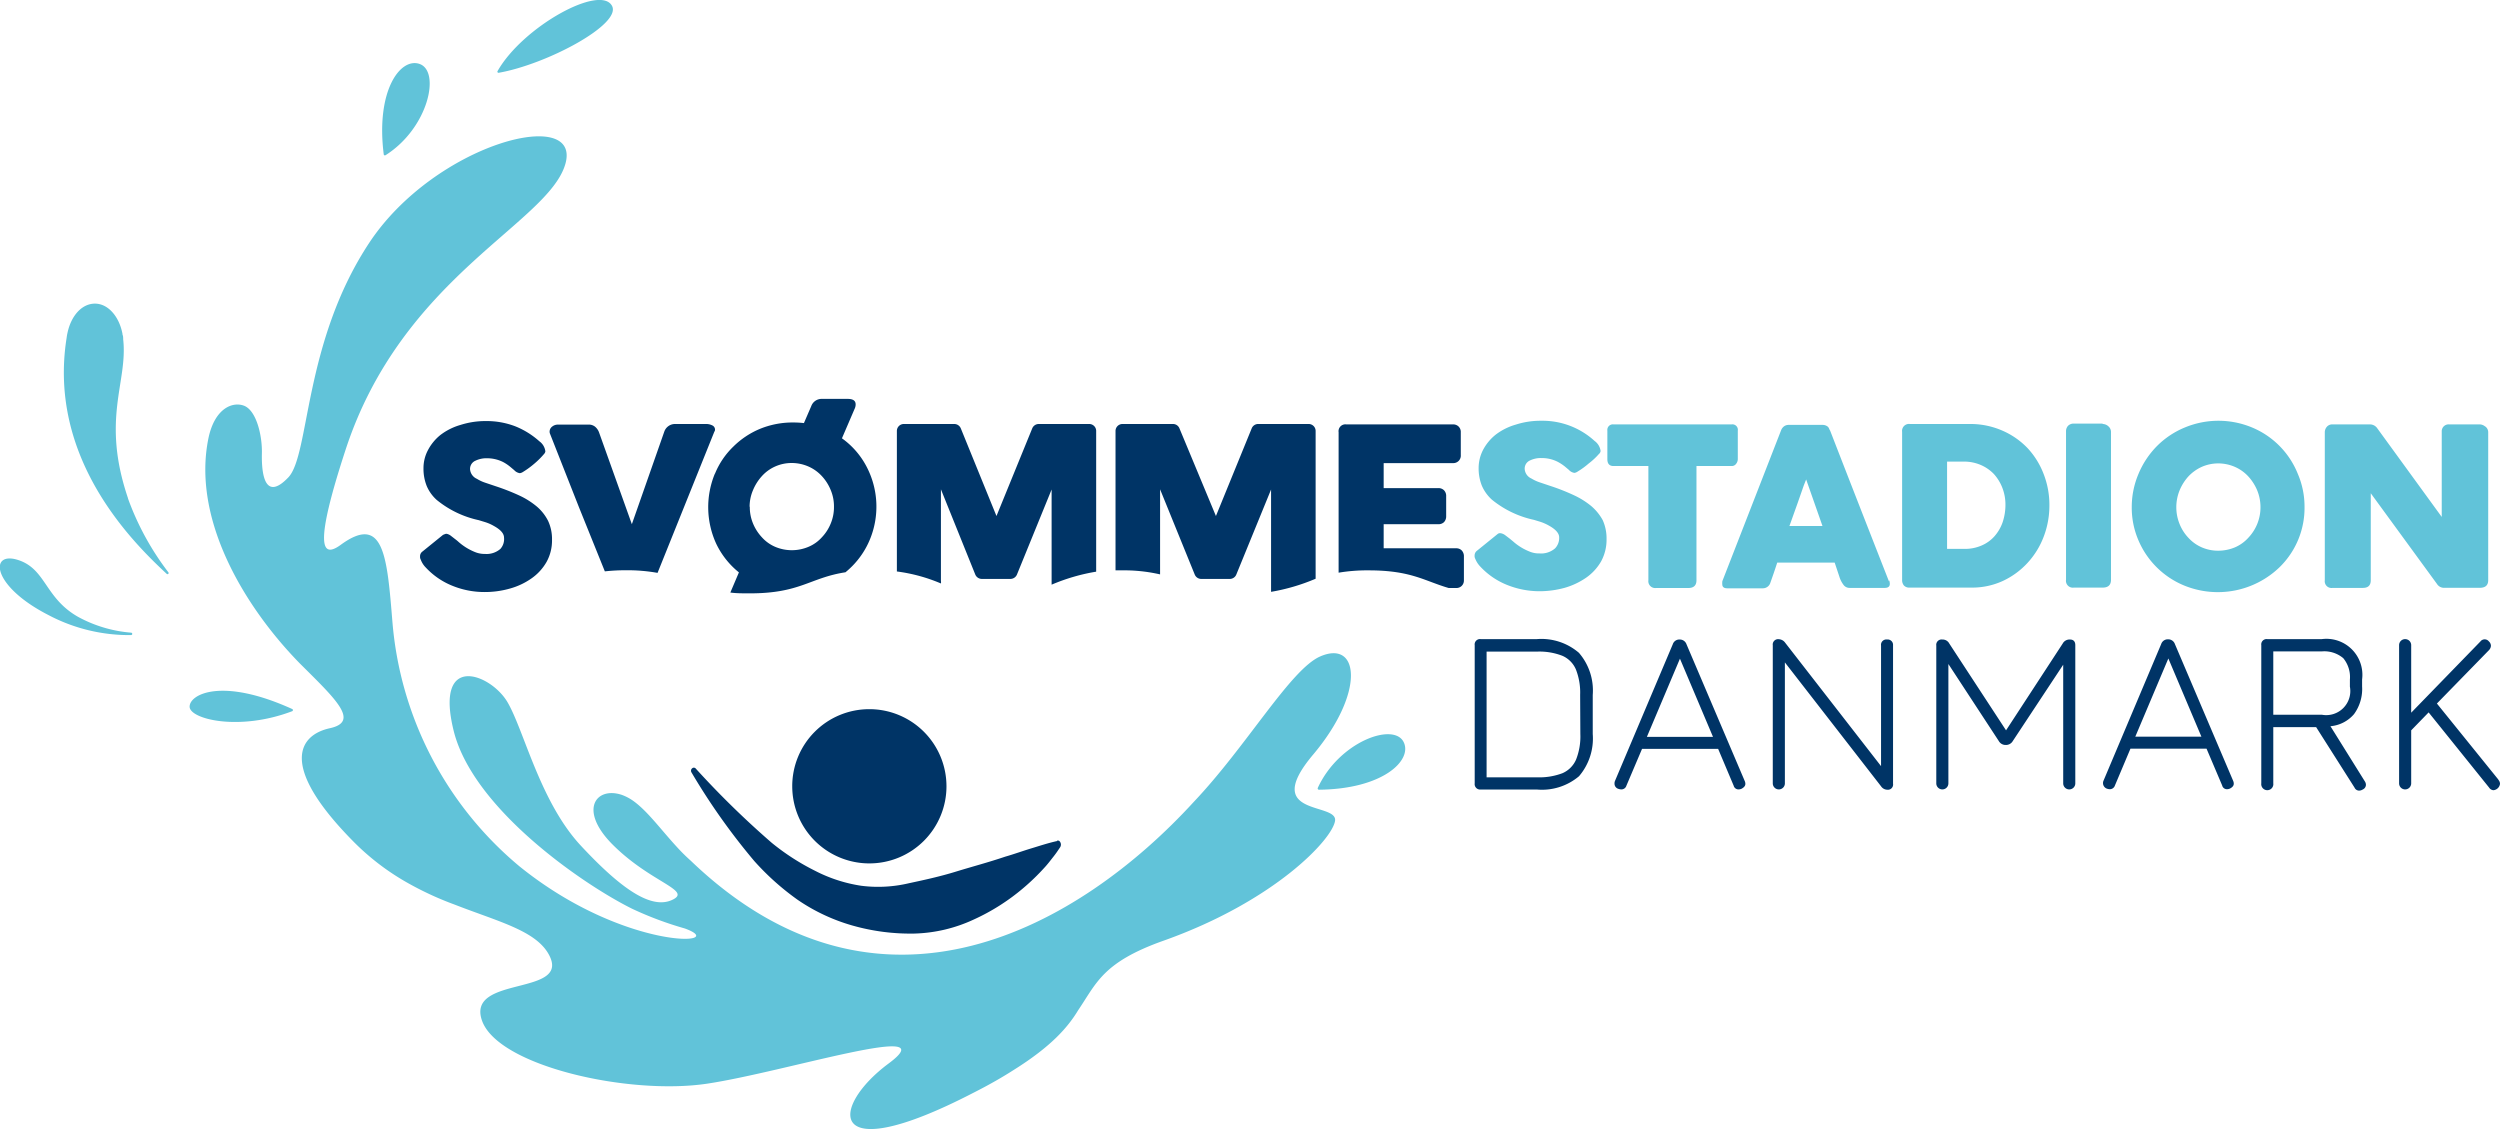 <svg id="svdk-logo" xmlns="http://www.w3.org/2000/svg" width="248" height="112" viewBox="0 0 248 112"><title>svdk-logo</title><path id="dark" d="M54.37,51.67a4.25,4.25,0,0,1,.39,1.87,4.4,4.4,0,0,1-.54,2.2,5,5,0,0,1-1.5,1.64,6.88,6.88,0,0,1-2.12,1,9,9,0,0,1-2.51.35,8.42,8.42,0,0,1-3.26-.64,7.31,7.31,0,0,1-2.58-1.78,2.19,2.19,0,0,1-.51-.79.58.58,0,0,1-.07-.33.57.57,0,0,1,.24-.48l2-1.62A.61.61,0,0,1,44.1,53a.49.49,0,0,1,.19-.05,1,1,0,0,1,.41.18l.45.35a3.87,3.87,0,0,1,.34.28,5.64,5.64,0,0,0,1.62,1,2.5,2.5,0,0,0,1,.19,2.09,2.09,0,0,0,1.53-.5A1.45,1.45,0,0,0,50,53.34c0-.41-.33-.79-1-1.16a4.2,4.2,0,0,0-.92-.4l-.59-.18a9.89,9.89,0,0,1-4.16-2,3.91,3.91,0,0,1-1-1.39,4.59,4.59,0,0,1-.32-1.75,3.8,3.8,0,0,1,.44-1.8,4.77,4.77,0,0,1,1.24-1.51,6,6,0,0,1,2-1,8.12,8.12,0,0,1,2.52-.38,7.91,7.91,0,0,1,2.93.53,8.08,8.08,0,0,1,2.37,1.48,1.44,1.44,0,0,1,.59,1A.49.49,0,0,1,54,45,8.05,8.05,0,0,1,53,46a8.57,8.57,0,0,1-1.11.81.81.81,0,0,1-.32.13.94.94,0,0,1-.56-.3l-.38-.32a4.42,4.42,0,0,0-.71-.48,3.54,3.54,0,0,0-1.59-.38,2.47,2.47,0,0,0-1.16.24.88.88,0,0,0-.54.86,1.13,1.13,0,0,0,.68.94,3.82,3.82,0,0,0,.78.37l1.07.36a21.77,21.77,0,0,1,2.37.93,7.87,7.87,0,0,1,1.7,1.07A4.57,4.57,0,0,1,54.37,51.67Zm16.56-9.05a.46.46,0,0,0-.25-.41,1.36,1.36,0,0,0-.67-.15H67a1.13,1.13,0,0,0-1.1.75L62.68,52l-3.26-9.12a1.32,1.32,0,0,0-.4-.56,1,1,0,0,0-.66-.2h-3a.91.91,0,0,0-.6.21.63.63,0,0,0-.24.49.56.56,0,0,0,.05.23l2.86,7.26L60,56.68a18.53,18.53,0,0,1,2.1-.11,16.81,16.81,0,0,1,3.13.26l5.63-14A.35.35,0,0,0,70.93,42.62Zm0,4.36a7.85,7.85,0,0,1,1.81-2.67,8.26,8.26,0,0,1,2.68-1.78,8.53,8.53,0,0,1,3.24-.62,9.3,9.3,0,0,1,1.09.06l.73-1.69a1.09,1.09,0,0,1,1.06-.71H84.1c.52,0,.78.18.78.55a1,1,0,0,1-.07.36l-1.29,3A8,8,0,0,1,86,46.36a8.54,8.54,0,0,1,.3,7.14,8.18,8.18,0,0,1-1.79,2.69,8.6,8.6,0,0,1-.64.58c-3.56.55-4.47,2.1-9.51,2.09-.72,0-1.34,0-1.91-.08l.85-2a8.14,8.14,0,0,1-2.26-2.86A8.7,8.7,0,0,1,70.91,47Zm3.45,3.29a4.23,4.23,0,0,0,.32,1.66,4.54,4.54,0,0,0,.89,1.38,3.75,3.75,0,0,0,1.32.94,4.24,4.24,0,0,0,3.28,0,3.7,3.7,0,0,0,1.33-.94,4.36,4.36,0,0,0,.89-1.38,4.23,4.23,0,0,0,.32-1.66,4.18,4.18,0,0,0-.32-1.65,4.57,4.57,0,0,0-.89-1.4,4,4,0,0,0-1.34-.95,4.14,4.14,0,0,0-1.63-.34,4,4,0,0,0-1.64.34,3.91,3.91,0,0,0-1.32.95,4.76,4.76,0,0,0-.89,1.4A4.18,4.18,0,0,0,74.36,50.27Zm70.11,4.12h-7.23V52h5.43a.76.76,0,0,0,.56-.21.82.82,0,0,0,.21-.56v-2a.8.8,0,0,0-.21-.59.77.77,0,0,0-.56-.22h-5.43V45.94h6.87a.74.74,0,0,0,.78-.8V42.88a.75.75,0,0,0-.22-.57.76.76,0,0,0-.56-.21H133.55a.68.68,0,0,0-.76.78V56.81a17.07,17.07,0,0,1,3-.23c4.21,0,5.53,1.06,7.92,1.75h.73a.74.74,0,0,0,.57-.22.75.75,0,0,0,.21-.55V55.22a.85.85,0,0,0-.21-.61A.75.75,0,0,0,144.47,54.39ZM108.05,42.06h-5a.7.7,0,0,0-.65.43l-3.55,8.7-3.54-8.7a.7.7,0,0,0-.65-.43h-5a.69.69,0,0,0-.69.69V56.69a16.53,16.53,0,0,1,4.37,1.19.7.7,0,0,0,0-.25V48.54L96.75,57a.71.71,0,0,0,.65.43h2.83a.71.71,0,0,0,.65-.43l3.44-8.44V58a19.15,19.15,0,0,1,4.42-1.29v-14A.69.69,0,0,0,108.05,42.06Zm21.76,0h-5a.69.69,0,0,0-.64.43l-3.55,8.7L117,42.49a.69.69,0,0,0-.64-.43h-5a.69.69,0,0,0-.7.69V56.58h.61a15.9,15.9,0,0,1,3.81.4V48.54L118.52,57a.7.7,0,0,0,.64.43H122a.7.7,0,0,0,.64-.43l3.45-8.44V58.71a19.63,19.63,0,0,0,4.42-1.3V42.75A.69.69,0,0,0,129.81,42.06Zm26.82,22.7A5.71,5.71,0,0,1,158,68.94v3.88A5.75,5.75,0,0,1,156.64,77a5.69,5.69,0,0,1-4.19,1.32h-5.56a.54.54,0,0,1-.6-.61V64a.53.53,0,0,1,.6-.6h5.56A5.71,5.71,0,0,1,156.63,64.76Zm.12,4.18a6.28,6.28,0,0,0-.42-2.53A2.58,2.58,0,0,0,155,65.06a6.28,6.28,0,0,0-2.53-.42h-5V77.11h5A6.48,6.48,0,0,0,155,76.7a2.6,2.6,0,0,0,1.35-1.36,6.23,6.23,0,0,0,.42-2.52Zm16.32,8.52a.72.72,0,0,1,.07.3c0,.2-.14.36-.39.49a.81.81,0,0,1-.31.06.49.49,0,0,1-.46-.37l-1.54-3.65h-7.55l-1.55,3.65a.52.52,0,0,1-.51.37,1.11,1.11,0,0,1-.3-.06.53.53,0,0,1-.37-.51.63.63,0,0,1,.05-.28l5.73-13.55a.68.68,0,0,1,.69-.47h0a.7.7,0,0,1,.67.47Zm-3.14-4.36-3.28-7.76-3.28,7.76Zm17.27-9.66a.53.53,0,0,0-.6.6V76l-9.51-12.24a.82.82,0,0,0-.63-.35.53.53,0,0,0-.6.6V77.71a.6.6,0,0,0,1.2,0v-12L186.6,78a.76.76,0,0,0,.6.34.52.52,0,0,0,.59-.6V64A.53.53,0,0,0,187.2,63.44Zm18.14,0a.77.77,0,0,0-.72.4L199,72.45l-5.63-8.61a.75.75,0,0,0-.69-.4.53.53,0,0,0-.6.6V77.71a.6.6,0,0,0,1.2,0V65.87l5,7.64a.77.77,0,0,0,.67.39.78.78,0,0,0,.72-.39l5-7.57V77.71a.6.6,0,1,0,1.2,0V64C205.87,63.65,205.7,63.44,205.34,63.44Zm16.18,14a.72.72,0,0,1,.07.3c0,.2-.13.36-.39.49a.73.73,0,0,1-.3.06.48.48,0,0,1-.46-.37l-1.55-3.65h-7.55l-1.54,3.65a.53.53,0,0,1-.51.37,1,1,0,0,1-.3-.06.59.59,0,0,1-.32-.79l5.72-13.55a.69.69,0,0,1,.69-.47h0a.7.7,0,0,1,.67.47Zm-3.14-4.36-3.28-7.76-3.28,7.76Zm16.21,4.43a.62.62,0,0,1,.11.35.52.52,0,0,1-.32.46.71.71,0,0,1-.35.11.5.5,0,0,1-.46-.3l-3.81-6h-4.25v5.58a.6.6,0,1,1-1.19,0V64a.53.53,0,0,1,.6-.6h5.4a3.57,3.57,0,0,1,4,4v.69a4.23,4.23,0,0,1-.8,2.75,3.46,3.46,0,0,1-2.34,1.2Zm-4.27-6.61a2.39,2.39,0,0,0,2.79-2.79v-.69a2.94,2.94,0,0,0-.66-2.13,2.91,2.91,0,0,0-2.13-.67h-4.81v6.28Zm17.52,6.44-6.1-7.55,5.18-5.31a.69.69,0,0,0,.18-.41.6.6,0,0,0-.2-.44.53.53,0,0,0-.84,0l-6.87,7.07V64a.6.6,0,1,0-1.2,0V77.71a.6.6,0,0,0,1.2,0V72.45l1.73-1.78,6,7.46a.56.56,0,0,0,.43.26.73.73,0,0,0,.65-.63A.6.6,0,0,0,247.84,77.36ZM78.59,78a7.65,7.65,0,1,0,7.64-7.65A7.64,7.64,0,0,0,78.59,78Zm26.28,5.43c-.91.2-1.74.48-2.57.73s-1.73.58-2.58.82c-1.68.57-3.32,1-4.91,1.49s-3.12.82-4.66,1.15a13.27,13.27,0,0,1-4.7.25,14.75,14.75,0,0,1-4.6-1.49,23,23,0,0,1-4.29-2.77A88.57,88.57,0,0,1,69,76.22a.25.25,0,0,0-.34,0,.31.31,0,0,0-.06.41,64.19,64.19,0,0,0,6.23,8.79,25.7,25.7,0,0,0,4.31,3.85,18.65,18.65,0,0,0,5.45,2.55,21,21,0,0,0,6.11.79,14.85,14.85,0,0,0,5.89-1.39,21,21,0,0,0,4.93-3.13,21.72,21.72,0,0,0,2.07-2c.33-.35.62-.74.92-1.12s.43-.59.64-.9a.48.48,0,0,0,0-.57A.25.25,0,0,0,104.87,83.39Z" fill="#003466"/><path id="light" d="M132.44,81.4c-.22,1.83-6,8-17,11.91-6.06,2.15-6.65,4.2-8.49,6.91-1,1.66-2.64,3.57-6.36,5.9-1.12.72-2.42,1.47-4,2.27-14.75,7.64-14.28,1.44-8.44-2.89s-10.22.83-18,2-20.77-1.75-22.34-6.27,8.93-2.37,6.63-6.55c-1.3-2.37-5-3.25-9.33-4.94a31.49,31.49,0,0,1-4.39-2A24.34,24.34,0,0,1,35,83.42c-7.42-7.53-5.31-10.52-2.28-11.18s.54-2.92-3-6.45C24.24,60.18,19,51.48,20.69,43.41c.63-2.9,2.36-3.57,3.47-3.18,1.28.44,1.86,3,1.82,4.72-.06,2.55.48,4.65,2.62,2.41s1.49-13.34,8-23.23,21.22-13.7,19.47-7.82S39.92,27.45,34.3,44.56c-3.13,9.55-2.45,10.92-.49,9.48,4.29-3.13,4.59,1.23,5.12,7.67a35.29,35.29,0,0,0,12.6,24.23C62,94.4,72.61,93.78,67.92,92.1a34.37,34.37,0,0,1-5.19-1.94C58,87.83,46.92,80.29,45,72.48s3.69-5.64,5.34-2.83,3.23,9.89,7.28,14.24,7,6.34,9.06,5.38-2.18-1.7-6-5.58c-3.31-3.4-1.52-5.68,1-4.84a4.74,4.74,0,0,1,1.07.55c1.44,1,2.77,2.85,4.38,4.6h0a18.1,18.1,0,0,0,1.39,1.38c18.84,18.08,38.72,6.39,49.9-5.83C123.68,74,128,66.44,130.94,65.13c3.89-1.72,4.53,3.54-.68,9.73S132.65,79.56,132.44,81.4Zm25.41-31.2a8,8,0,0,0-1.71-1.07,20.78,20.78,0,0,0-2.36-.93l-1.07-.36a4,4,0,0,1-.79-.37,1.11,1.11,0,0,1-.67-.94.88.88,0,0,1,.54-.86,2.47,2.47,0,0,1,1.16-.23,3.45,3.45,0,0,1,1.59.38,4.59,4.59,0,0,1,.71.47l.38.32a.91.91,0,0,0,.56.3.74.74,0,0,0,.31-.13,7.94,7.94,0,0,0,1.11-.81,6.77,6.77,0,0,0,1-.93.47.47,0,0,0,.17-.3,1.47,1.47,0,0,0-.6-1,7.65,7.65,0,0,0-5.29-2,8,8,0,0,0-2.52.38,6,6,0,0,0-2,1,4.81,4.81,0,0,0-1.25,1.51,3.92,3.92,0,0,0-.44,1.8,4.62,4.62,0,0,0,.32,1.75,4,4,0,0,0,1,1.39,9.87,9.87,0,0,0,4.17,2l.59.18a4.65,4.65,0,0,1,.91.4c.65.36,1,.75,1,1.16a1.49,1.49,0,0,1-.41,1.09,2.11,2.11,0,0,1-1.54.5,2.42,2.42,0,0,1-1-.19,5.51,5.51,0,0,1-1.62-1l-.34-.28-.46-.35a1,1,0,0,0-.41-.18.49.49,0,0,0-.19,0,.61.61,0,0,0-.18.11l-2,1.62a.6.6,0,0,0-.24.48.58.58,0,0,0,.07.33,2.39,2.39,0,0,0,.51.78,7.36,7.36,0,0,0,2.58,1.78,8.62,8.62,0,0,0,3.26.65,9.41,9.41,0,0,0,2.52-.34,7.25,7.25,0,0,0,2.12-1,5,5,0,0,0,1.5-1.64,4.5,4.5,0,0,0,.53-2.2,4.4,4.4,0,0,0-.38-1.87A5,5,0,0,0,157.85,50.2ZM172.23,46a.76.76,0,0,0,.16-.46V42.72a.54.54,0,0,0-.61-.62H160.06a.55.55,0,0,0-.61.62v2.83c0,.46.21.68.61.68h3.46V57.56a.68.68,0,0,0,.76.77h3.2c.54,0,.81-.26.81-.77V46.23h3.49A.52.52,0,0,0,172.23,46Zm15.18,11.57a1.22,1.22,0,0,1,.06.35c0,.26-.17.4-.5.4h-3.49a.74.74,0,0,1-.61-.31,2.61,2.61,0,0,1-.41-.82L182,55.81H176.3c-.26.81-.49,1.46-.68,2a.78.78,0,0,1-.77.55h-3.51c-.33,0-.49-.14-.49-.4a1.1,1.1,0,0,1,0-.22.14.14,0,0,0,0-.07.08.08,0,0,1,0,0l5.84-15a.89.89,0,0,1,.29-.38.77.77,0,0,1,.49-.14h3.31a.82.82,0,0,1,.53.17.59.59,0,0,1,.13.18.9.9,0,0,0,.11.22q2.57,6.63,5.83,14.94Zm-6.62-5.39-1.62-4.62-.24.61-.59,1.69-.65,1.82-.18.5ZM202.72,47a8.41,8.41,0,0,1,.58,3.13,8.63,8.63,0,0,1-.57,3.12,8,8,0,0,1-1.61,2.6,7.75,7.75,0,0,1-2.46,1.79,7.26,7.26,0,0,1-3,.65h-6.3a.69.69,0,0,1-.5-.22.84.84,0,0,1-.17-.55V42.84a.69.69,0,0,1,.78-.78h6.09a7.9,7.9,0,0,1,3.08.66,7.7,7.7,0,0,1,2.5,1.74A7.86,7.86,0,0,1,202.72,47Zm-3.78,3.08a4.59,4.59,0,0,0-.3-1.67,4.41,4.41,0,0,0-.84-1.38,4,4,0,0,0-1.32-.91,4.21,4.21,0,0,0-1.69-.33h-1.64v8.66h1.75a4.1,4.1,0,0,0,1.66-.33,3.59,3.59,0,0,0,1.29-.92,4.17,4.17,0,0,0,.81-1.39A5.45,5.45,0,0,0,198.94,50.12Zm9.64-8.06h-2.86a.78.78,0,0,0-.57.22.8.8,0,0,0-.2.57v14.7a.68.68,0,0,0,.77.78h2.86c.56,0,.83-.26.83-.78V42.86a.73.73,0,0,0-.26-.57A.85.85,0,0,0,208.58,42.06ZM227.94,47a8.24,8.24,0,0,1,.67,3.29,8.22,8.22,0,0,1-2.5,6,8.82,8.82,0,0,1-9.4,1.81,8.39,8.39,0,0,1-4.58-4.51,8.17,8.17,0,0,1-.66-3.27,8.41,8.41,0,0,1,.66-3.29A8.66,8.66,0,0,1,214,44.22a8.41,8.41,0,0,1,2.75-1.82,8.68,8.68,0,0,1,6.64,0A8.33,8.33,0,0,1,227.94,47Zm-3.7,3.31a4.41,4.41,0,0,0-.32-1.65,4.76,4.76,0,0,0-.89-1.4,4,4,0,0,0-1.34-.95,4.15,4.15,0,0,0-1.64-.34,4.07,4.07,0,0,0-1.63.34,4.2,4.2,0,0,0-1.33.95,4.73,4.73,0,0,0-.88,1.4,4.44,4.44,0,0,0,0,3.31,4.29,4.29,0,0,0,.88,1.38,3.91,3.91,0,0,0,1.33.95,4.06,4.06,0,0,0,1.63.33,4.3,4.3,0,0,0,1.65-.33,3.82,3.82,0,0,0,1.33-.95,4.38,4.38,0,0,0,1.21-3Zm22.29-8a.87.87,0,0,0-.57-.21h-3a.68.68,0,0,0-.74.66v8.52l-6.4-8.8a.88.88,0,0,0-.73-.38h-3.71a.7.7,0,0,0-.55.23.84.84,0,0,0-.21.58V57.56a.67.67,0,0,0,.77.76h3c.53,0,.79-.25.79-.76V48.93l6.57,9a.82.82,0,0,0,.63.38H246c.55,0,.83-.25.83-.76V42.86A.71.71,0,0,0,246.53,42.3ZM13,62.76A13.17,13.17,0,0,1,7.76,61.2c-3.33-1.88-3.19-4.78-6-5.66S-.87,58.1,4.78,61A17.13,17.13,0,0,0,13,63,.11.11,0,0,0,13,62.76Zm-.3-13.33c-2.69-7.93,0-11.49-.48-15.77,0-.16,0-.32-.07-.48v-.06h0c-.32-1.71-1.42-3-2.73-3S7.06,31.33,6.7,33h0a4.54,4.54,0,0,0-.09.51c-1.9,11.94,6.52,20.25,9.92,23.41a.11.11,0,0,0,.17-.15A27.26,27.26,0,0,1,12.69,49.43ZM29,70.34c-7-3.18-10.19-1.47-10.19-.24s4.87,2.47,10.18.45A.12.12,0,0,0,29,70.34ZM38.24,15.4c4.26-2.69,5.49-8.34,3.37-9.06-1.9-.65-4.35,2.65-3.54,9A.12.12,0,0,0,38.24,15.4Zm92.48,62.77a.13.13,0,0,0,.11.17c6.37-.06,9.31-2.93,8.41-4.73C138.24,71.61,132.81,73.6,130.72,78.17ZM49.47,7.22C54.22,6.39,61.7,2.41,60.71.58c-1.17-2.16-8.84,2.06-11.35,6.47A.11.11,0,0,0,49.47,7.22Z" fill="#61c3d9"/></svg>